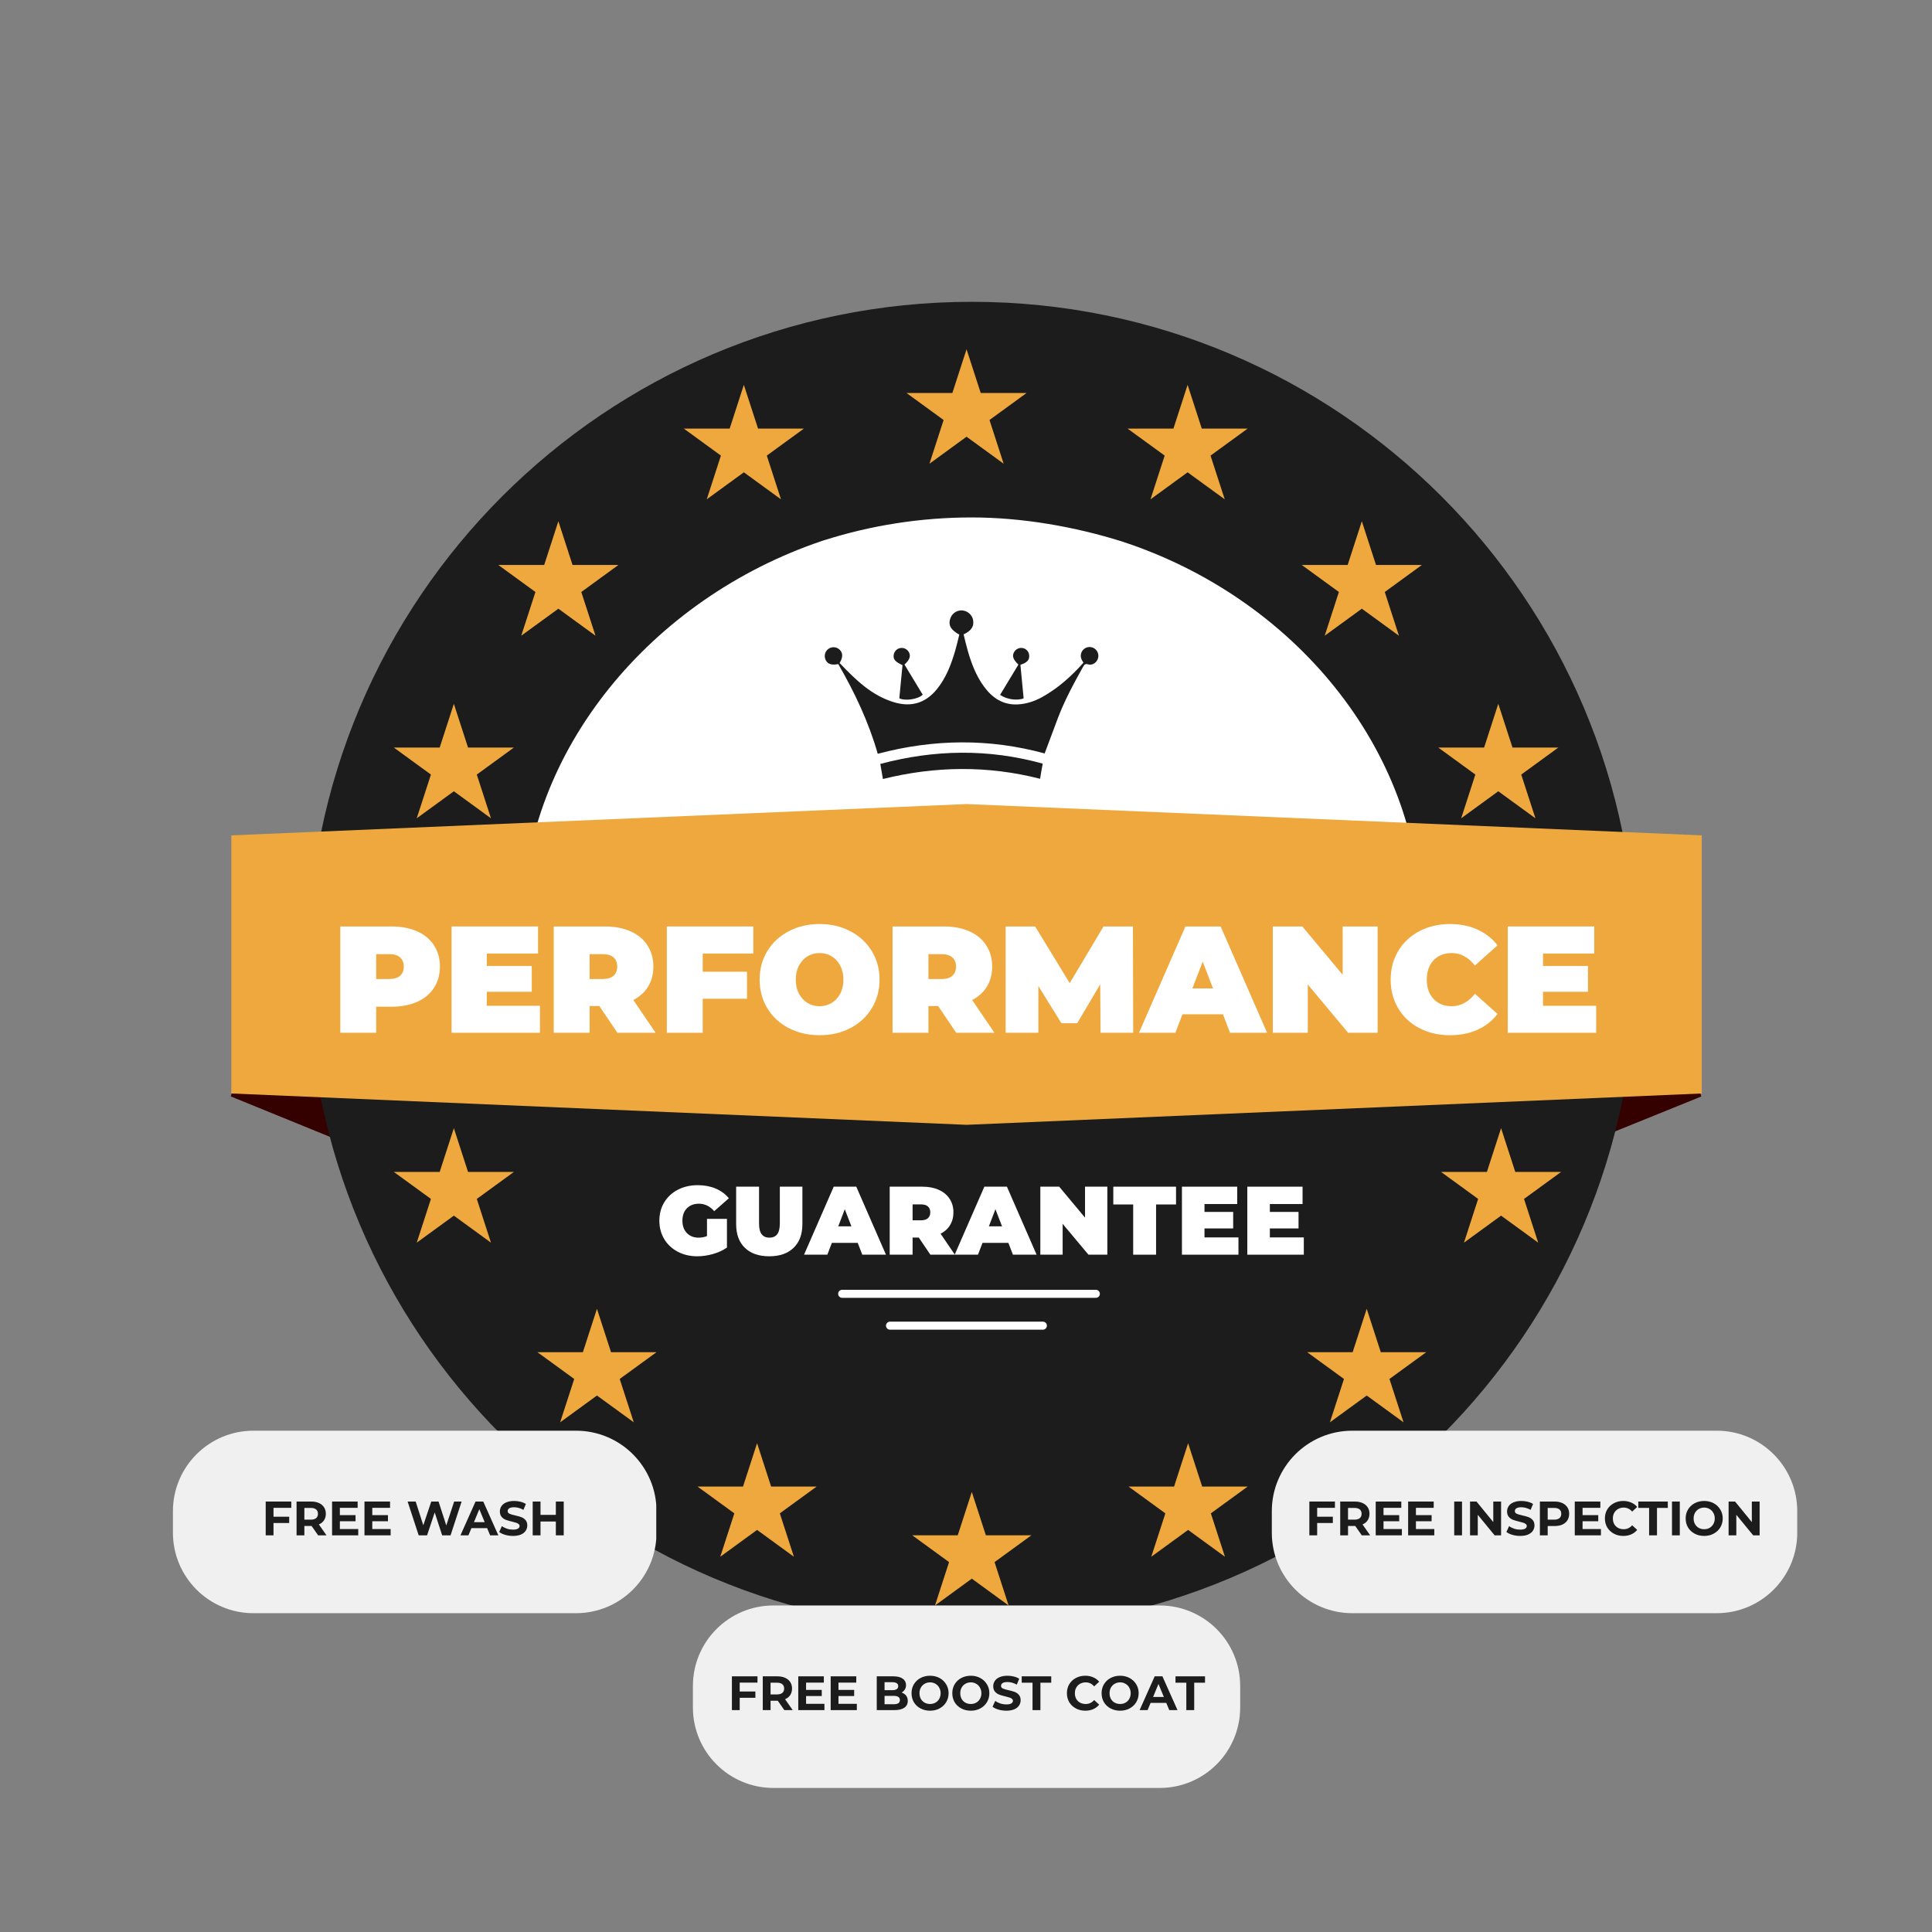 <svg xmlns="http://www.w3.org/2000/svg" xmlns:xlink="http://www.w3.org/1999/xlink" width="480" zoomAndPan="magnify" viewBox="0 0 360 360" height="480" preserveAspectRatio="xMidYMid meet" version="1.2"><rect x="0" y="0" width="360" height="360" fill="#808080" stroke="none"/><defs><clipPath id="a5624cbc7b"><path d="M 43 186 L 139 186 L 139 229 L 43 229 Z M 43 186 "/></clipPath><clipPath id="f71e81f723"><path d="M 49.344 180.781 L 139.555 205.051 L 131.711 234.211 L 41.496 209.941 Z M 49.344 180.781 "/></clipPath><clipPath id="38a21ebe35"><path d="M 47.824 186.418 L 94.438 192.914 L 138.02 210.684 L 133.207 228.57 L 86.594 222.074 L 43.016 204.305 Z M 47.824 186.418 "/></clipPath><clipPath id="6869d27bf4"><path d="M 221 186 L 317 186 L 317 229 L 221 229 Z M 221 186 "/></clipPath><clipPath id="48bf760cb3"><path d="M 220.48 204.801 L 310.758 180.777 L 318.523 209.957 L 228.246 233.984 Z M 220.48 204.801 "/></clipPath><clipPath id="d271357e08"><path d="M 221.98 210.441 L 265.609 192.793 L 312.238 186.422 L 317 204.32 L 273.375 221.973 L 226.742 228.34 Z M 221.98 210.441 "/></clipPath><clipPath id="31fd39fc18"><path d="M 57.32 56.238 L 304.844 56.238 L 304.844 303.762 L 57.32 303.762 Z M 57.32 56.238 "/></clipPath><clipPath id="1efcd792a0"><path d="M 181.082 56.238 C 112.73 56.238 57.32 111.648 57.32 180 C 57.32 248.352 112.73 303.762 181.082 303.762 C 249.434 303.762 304.844 248.352 304.844 180 C 304.844 111.648 249.434 56.238 181.082 56.238 Z M 181.082 56.238 "/></clipPath><clipPath id="a9349648bb"><path d="M 97.402 165.438 L 265 165.438 L 265 268.922 L 97.402 268.922 Z M 97.402 165.438 "/></clipPath><clipPath id="5f22ec4e58"><path d="M 153.219 264.477 C 161.801 267.16 171.555 268.922 181.125 268.922 C 190.699 268.922 199.914 267.41 208.402 264.727 C 208.582 264.645 208.766 264.645 208.945 264.559 C 240.824 253.828 264.309 225.484 264.762 194.273 L 264.762 165.438 L 97.402 165.438 L 97.402 194.25 C 97.855 225.652 120.977 253.996 153.219 264.477 Z M 153.219 264.477 "/></clipPath><clipPath id="64f01ff80d"><path d="M 97.105 96.418 L 264.758 96.418 L 264.758 195.766 L 97.105 195.766 Z M 97.105 96.418 "/></clipPath><clipPath id="961f1c431e"><path d="M 208.945 100.859 C 200.363 98.176 190.609 96.418 181.035 96.418 C 171.461 96.418 162.25 97.926 153.762 100.609 C 153.578 100.691 153.398 100.691 153.219 100.777 C 121.336 111.512 97.855 139.852 97.402 170.973 L 97.402 195.766 L 264.758 195.766 L 264.758 170.992 C 264.309 139.684 241.188 111.344 208.945 100.859 Z M 208.945 100.859 "/></clipPath><clipPath id="9237b71c8f"><path d="M 168.91 65.078 L 191.328 65.078 L 191.328 86.41 L 168.91 86.41 Z M 168.91 65.078 "/></clipPath><clipPath id="6ded9851f1"><path d="M 180.102 65.078 L 182.742 73.227 L 191.293 73.227 L 184.375 78.262 L 187.02 86.41 L 180.102 81.375 L 173.188 86.41 L 175.828 78.262 L 168.91 73.227 L 177.461 73.227 Z M 180.102 65.078 "/></clipPath><clipPath id="10a7808916"><path d="M 169.984 278.004 L 192.211 278.004 L 192.211 299.156 L 169.984 299.156 Z M 169.984 278.004 "/></clipPath><clipPath id="e1b082d2ce"><path d="M 181.082 278.004 L 183.703 286.082 L 192.18 286.082 L 185.32 291.074 L 187.941 299.156 L 181.082 294.16 L 174.223 299.156 L 176.844 291.074 L 169.984 286.082 L 178.461 286.082 Z M 181.082 278.004 "/></clipPath><clipPath id="119e23b872"><path d="M 210.289 268.922 L 232.52 268.922 L 232.52 290.074 L 210.289 290.074 Z M 210.289 268.922 "/></clipPath><clipPath id="f8dfd5d1c8"><path d="M 221.387 268.922 L 224.008 277 L 232.484 277 L 225.625 281.992 L 228.246 290.074 L 221.387 285.078 L 214.527 290.074 L 217.148 281.992 L 210.289 277 L 218.77 277 Z M 221.387 268.922 "/></clipPath><clipPath id="d5e6fceaca"><path d="M 210.102 71.711 L 232.52 71.711 L 232.52 93.043 L 210.102 93.043 Z M 210.102 71.711 "/></clipPath><clipPath id="c9723c070e"><path d="M 221.293 71.711 L 223.934 79.859 L 232.484 79.859 L 225.566 84.895 L 228.211 93.043 L 221.293 88.008 L 214.379 93.043 L 217.02 84.895 L 210.102 79.859 L 218.652 79.859 Z M 221.293 71.711 "/></clipPath><clipPath id="aef0578b25"><path d="M 243.57 243.875 L 265.797 243.875 L 265.797 265.027 L 243.57 265.027 Z M 243.57 243.875 "/></clipPath><clipPath id="d38ba02305"><path d="M 254.668 243.875 L 257.289 251.957 L 265.766 251.957 L 258.906 256.949 L 261.527 265.027 L 254.668 260.035 L 247.809 265.027 L 250.43 256.949 L 243.57 251.957 L 252.047 251.957 Z M 254.668 243.875 "/></clipPath><clipPath id="21085cc4b6"><path d="M 242.566 97.125 L 264.98 97.125 L 264.98 118.457 L 242.566 118.457 Z M 242.566 97.125 "/></clipPath><clipPath id="9480bb25e5"><path d="M 253.758 97.125 L 256.398 105.273 L 264.949 105.273 L 258.031 110.309 L 260.672 118.457 L 253.758 113.422 L 246.84 118.457 L 249.484 110.309 L 242.566 105.273 L 251.117 105.273 Z M 253.758 97.125 "/></clipPath><clipPath id="d3d2fccbc6"><path d="M 268.512 210.219 L 290.93 210.219 L 290.93 231.551 L 268.512 231.551 Z M 268.512 210.219 "/></clipPath><clipPath id="ca6ada8419"><path d="M 279.703 210.219 L 282.348 218.367 L 290.895 218.367 L 283.98 223.402 L 286.621 231.551 L 279.703 226.516 L 272.789 231.551 L 275.43 223.402 L 268.512 218.367 L 277.062 218.367 Z M 279.703 210.219 "/></clipPath><clipPath id="2929b881b4"><path d="M 267.996 131.145 L 290.41 131.145 L 290.41 152.477 L 267.996 152.477 Z M 267.996 131.145 "/></clipPath><clipPath id="06a2e9dcce"><path d="M 279.184 131.145 L 281.828 139.293 L 290.375 139.293 L 283.461 144.328 L 286.102 152.477 L 279.184 147.441 L 272.27 152.477 L 274.91 144.328 L 267.996 139.293 L 276.543 139.293 Z M 279.184 131.145 "/></clipPath><clipPath id="2bdf212bce"><path d="M 129.973 268.922 L 152.199 268.922 L 152.199 290.074 L 129.973 290.074 Z M 129.973 268.922 "/></clipPath><clipPath id="dd368becbd"><path d="M 141.07 268.922 L 143.688 277 L 152.168 277 L 145.309 281.992 L 147.93 290.074 L 141.07 285.078 L 134.211 290.074 L 136.832 281.992 L 129.973 277 L 138.449 277 Z M 141.07 268.922 "/></clipPath><clipPath id="595bd8d70c"><path d="M 127.414 71.711 L 149.832 71.711 L 149.832 93.043 L 127.414 93.043 Z M 127.414 71.711 "/></clipPath><clipPath id="9660517d24"><path d="M 138.605 71.711 L 141.25 79.859 L 149.797 79.859 L 142.883 84.895 L 145.523 93.043 L 138.605 88.008 L 131.691 93.043 L 134.332 84.895 L 127.414 79.859 L 135.965 79.859 Z M 138.605 71.711 "/></clipPath><clipPath id="e9d4b18cb7"><path d="M 100.137 243.875 L 122.363 243.875 L 122.363 265.027 L 100.137 265.027 Z M 100.137 243.875 "/></clipPath><clipPath id="69a281dd88"><path d="M 111.234 243.875 L 113.855 251.957 L 122.332 251.957 L 115.473 256.949 L 118.094 265.027 L 111.234 260.035 L 104.375 265.027 L 106.996 256.949 L 100.137 251.957 L 108.613 251.957 Z M 111.234 243.875 "/></clipPath><clipPath id="515ec5f9f3"><path d="M 92.852 97.125 L 115.27 97.125 L 115.27 118.457 L 92.852 118.457 Z M 92.852 97.125 "/></clipPath><clipPath id="3572cf1078"><path d="M 104.043 97.125 L 106.684 105.273 L 115.234 105.273 L 108.316 110.309 L 110.961 118.457 L 104.043 113.422 L 97.125 118.457 L 99.77 110.309 L 92.852 105.273 L 101.402 105.273 Z M 104.043 97.125 "/></clipPath><clipPath id="4c5a8178d3"><path d="M 73.379 210.219 L 95.793 210.219 L 95.793 231.551 L 73.379 231.551 Z M 73.379 210.219 "/></clipPath><clipPath id="a52b60f4c3"><path d="M 84.57 210.219 L 87.211 218.367 L 95.762 218.367 L 88.844 223.402 L 91.484 231.551 L 84.57 226.516 L 77.652 231.551 L 80.297 223.402 L 73.379 218.367 L 81.93 218.367 Z M 84.57 210.219 "/></clipPath><clipPath id="d1dfa19efa"><path d="M 73.379 131.145 L 95.793 131.145 L 95.793 152.477 L 73.379 152.477 Z M 73.379 131.145 "/></clipPath><clipPath id="f33bafb957"><path d="M 84.57 131.145 L 87.211 139.293 L 95.762 139.293 L 88.844 144.328 L 91.484 152.477 L 84.57 147.441 L 77.652 152.477 L 80.297 144.328 L 73.379 139.293 L 81.93 139.293 Z M 84.57 131.145 "/></clipPath><clipPath id="4b806a5af2"><path d="M 63.984 170.684 L 86.398 170.684 L 86.398 192.016 L 63.984 192.016 Z M 63.984 170.684 "/></clipPath><clipPath id="63f7f185b0"><path d="M 75.176 170.684 L 77.816 178.832 L 86.367 178.832 L 79.449 183.867 L 82.09 192.016 L 75.176 186.98 L 68.258 192.016 L 70.902 183.867 L 63.984 178.832 L 72.535 178.832 Z M 75.176 170.684 "/></clipPath><clipPath id="dd440a7e5d"><path d="M 274.309 170.684 L 296.723 170.684 L 296.723 192.016 L 274.309 192.016 Z M 274.309 170.684 "/></clipPath><clipPath id="311e22d1f6"><path d="M 285.496 170.684 L 288.141 178.832 L 296.688 178.832 L 289.773 183.867 L 292.414 192.016 L 285.496 186.98 L 278.582 192.016 L 281.223 183.867 L 274.309 178.832 L 282.855 178.832 Z M 285.496 170.684 "/></clipPath><clipPath id="e9bea4b21b"><path d="M 43.105 149.824 L 317.203 149.824 L 317.203 209.594 L 43.105 209.594 Z M 43.105 149.824 "/></clipPath><clipPath id="fcee505c00"><path d="M 43.105 155.66 L 180.102 149.824 L 317.098 155.66 L 317.098 203.754 L 180.102 209.594 L 43.105 203.754 Z M 43.105 155.66 "/></clipPath><clipPath id="e56e229abf"><path d="M 153.5 113.668 L 205 113.668 L 205 141 L 153.5 141 Z M 153.5 113.668 "/></clipPath><clipPath id="74f372b2e7"><path d="M 164 140 L 195 140 L 195 145.168 L 164 145.168 Z M 164 140 "/></clipPath><clipPath id="7b378c7d83"><path d="M 32.223 266.59 L 122.418 266.59 L 122.418 300.594 L 32.223 300.594 Z M 32.223 266.59 "/></clipPath><clipPath id="0b165632d2"><path d="M 47.223 266.59 L 107.332 266.59 C 115.613 266.59 122.332 273.305 122.332 281.59 L 122.332 285.594 C 122.332 293.879 115.613 300.594 107.332 300.594 L 47.223 300.594 C 38.941 300.594 32.223 293.879 32.223 285.594 L 32.223 281.59 C 32.223 273.305 38.941 266.59 47.223 266.59 Z M 47.223 266.59 "/></clipPath><clipPath id="cea86d9c46"><path d="M 129.113 299.156 L 231.129 299.156 L 231.129 333.16 L 129.113 333.16 Z M 129.113 299.156 "/></clipPath><clipPath id="879ff53f48"><path d="M 144.113 299.156 L 216.09 299.156 C 224.375 299.156 231.09 305.871 231.09 314.156 L 231.09 318.16 C 231.09 326.445 224.375 333.16 216.09 333.16 L 144.113 333.16 C 135.828 333.16 129.113 326.445 129.113 318.16 L 129.113 314.156 C 129.113 305.871 135.828 299.156 144.113 299.156 Z M 144.113 299.156 "/></clipPath><clipPath id="e80daf2062"><path d="M 236.984 266.59 L 335 266.59 L 335 300.594 L 236.984 300.594 Z M 236.984 266.59 "/></clipPath><clipPath id="d64be58ce4"><path d="M 251.984 266.59 L 319.891 266.59 C 328.176 266.59 334.891 273.305 334.891 281.59 L 334.891 285.594 C 334.891 293.879 328.176 300.594 319.891 300.594 L 251.984 300.594 C 243.699 300.594 236.984 293.879 236.984 285.594 L 236.984 281.59 C 236.984 273.305 243.699 266.59 251.984 266.59 Z M 251.984 266.59 "/></clipPath></defs><g id="57295bab63"><g clip-rule="nonzero" clip-path="url(#a5624cbc7b)"><g clip-rule="nonzero" clip-path="url(#f71e81f723)"><g clip-rule="nonzero" clip-path="url(#38a21ebe35)"><path style=" stroke:none;fill-rule:nonzero;fill:#340000;fill-opacity:1;" d="M 49.344 180.781 L 139.555 205.051 L 131.711 234.211 L 41.496 209.941 Z M 49.344 180.781 "/></g></g></g><g clip-rule="nonzero" clip-path="url(#6869d27bf4)"><g clip-rule="nonzero" clip-path="url(#48bf760cb3)"><g clip-rule="nonzero" clip-path="url(#d271357e08)"><path style=" stroke:none;fill-rule:nonzero;fill:#340000;fill-opacity:1;" d="M 220.48 204.801 L 310.758 180.777 L 318.523 209.957 L 228.246 233.984 Z M 220.48 204.801 "/></g></g></g><g clip-rule="nonzero" clip-path="url(#31fd39fc18)"><g clip-rule="nonzero" clip-path="url(#1efcd792a0)"><path style=" stroke:none;fill-rule:nonzero;fill:#1c1c1c;fill-opacity:1;" d="M 57.32 56.238 L 304.844 56.238 L 304.844 303.762 L 57.32 303.762 Z M 57.32 56.238 "/></g></g><g clip-rule="nonzero" clip-path="url(#a9349648bb)"><g clip-rule="nonzero" clip-path="url(#5f22ec4e58)"><path style=" stroke:none;fill-rule:nonzero;fill:#1c1c1c;fill-opacity:1;" d="M 97.402 165.438 L 264.75 165.438 L 264.75 268.922 L 97.402 268.922 Z M 97.402 165.438 "/></g></g><g clip-rule="nonzero" clip-path="url(#64f01ff80d)"><g clip-rule="nonzero" clip-path="url(#961f1c431e)"><path style=" stroke:none;fill-rule:nonzero;fill:#ffffff;fill-opacity:1;" d="M 264.758 195.766 L 97.496 195.766 L 97.496 96.418 L 264.758 96.418 Z M 264.758 195.766 "/></g></g><g clip-rule="nonzero" clip-path="url(#9237b71c8f)"><g clip-rule="nonzero" clip-path="url(#6ded9851f1)"><path style=" stroke:none;fill-rule:nonzero;fill:#efa83d;fill-opacity:1;" d="M 168.91 65.078 L 191.328 65.078 L 191.328 86.41 L 168.91 86.41 Z M 168.91 65.078 "/></g></g><g clip-rule="nonzero" clip-path="url(#10a7808916)"><g clip-rule="nonzero" clip-path="url(#e1b082d2ce)"><path style=" stroke:none;fill-rule:nonzero;fill:#efa83d;fill-opacity:1;" d="M 169.984 278.004 L 192.211 278.004 L 192.211 299.156 L 169.984 299.156 Z M 169.984 278.004 "/></g></g><g clip-rule="nonzero" clip-path="url(#119e23b872)"><g clip-rule="nonzero" clip-path="url(#f8dfd5d1c8)"><path style=" stroke:none;fill-rule:nonzero;fill:#efa83d;fill-opacity:1;" d="M 210.289 268.922 L 232.52 268.922 L 232.52 290.074 L 210.289 290.074 Z M 210.289 268.922 "/></g></g><g clip-rule="nonzero" clip-path="url(#d5e6fceaca)"><g clip-rule="nonzero" clip-path="url(#c9723c070e)"><path style=" stroke:none;fill-rule:nonzero;fill:#efa83d;fill-opacity:1;" d="M 210.102 71.711 L 232.52 71.711 L 232.52 93.043 L 210.102 93.043 Z M 210.102 71.711 "/></g></g><g clip-rule="nonzero" clip-path="url(#aef0578b25)"><g clip-rule="nonzero" clip-path="url(#d38ba02305)"><path style=" stroke:none;fill-rule:nonzero;fill:#efa83d;fill-opacity:1;" d="M 243.57 243.875 L 265.797 243.875 L 265.797 265.027 L 243.57 265.027 Z M 243.57 243.875 "/></g></g><g clip-rule="nonzero" clip-path="url(#21085cc4b6)"><g clip-rule="nonzero" clip-path="url(#9480bb25e5)"><path style=" stroke:none;fill-rule:nonzero;fill:#efa83d;fill-opacity:1;" d="M 242.566 97.125 L 264.98 97.125 L 264.98 118.457 L 242.566 118.457 Z M 242.566 97.125 "/></g></g><g clip-rule="nonzero" clip-path="url(#d3d2fccbc6)"><g clip-rule="nonzero" clip-path="url(#ca6ada8419)"><path style=" stroke:none;fill-rule:nonzero;fill:#efa83d;fill-opacity:1;" d="M 268.512 210.219 L 290.93 210.219 L 290.93 231.551 L 268.512 231.551 Z M 268.512 210.219 "/></g></g><g clip-rule="nonzero" clip-path="url(#2929b881b4)"><g clip-rule="nonzero" clip-path="url(#06a2e9dcce)"><path style=" stroke:none;fill-rule:nonzero;fill:#efa83d;fill-opacity:1;" d="M 267.996 131.145 L 290.41 131.145 L 290.41 152.477 L 267.996 152.477 Z M 267.996 131.145 "/></g></g><g clip-rule="nonzero" clip-path="url(#2bdf212bce)"><g clip-rule="nonzero" clip-path="url(#dd368becbd)"><path style=" stroke:none;fill-rule:nonzero;fill:#efa83d;fill-opacity:1;" d="M 129.973 268.922 L 152.199 268.922 L 152.199 290.074 L 129.973 290.074 Z M 129.973 268.922 "/></g></g><g clip-rule="nonzero" clip-path="url(#595bd8d70c)"><g clip-rule="nonzero" clip-path="url(#9660517d24)"><path style=" stroke:none;fill-rule:nonzero;fill:#efa83d;fill-opacity:1;" d="M 127.414 71.711 L 149.832 71.711 L 149.832 93.043 L 127.414 93.043 Z M 127.414 71.711 "/></g></g><g clip-rule="nonzero" clip-path="url(#e9d4b18cb7)"><g clip-rule="nonzero" clip-path="url(#69a281dd88)"><path style=" stroke:none;fill-rule:nonzero;fill:#efa83d;fill-opacity:1;" d="M 100.137 243.875 L 122.363 243.875 L 122.363 265.027 L 100.137 265.027 Z M 100.137 243.875 "/></g></g><g clip-rule="nonzero" clip-path="url(#515ec5f9f3)"><g clip-rule="nonzero" clip-path="url(#3572cf1078)"><path style=" stroke:none;fill-rule:nonzero;fill:#efa83d;fill-opacity:1;" d="M 92.852 97.125 L 115.27 97.125 L 115.27 118.457 L 92.852 118.457 Z M 92.852 97.125 "/></g></g><g clip-rule="nonzero" clip-path="url(#4c5a8178d3)"><g clip-rule="nonzero" clip-path="url(#a52b60f4c3)"><path style=" stroke:none;fill-rule:nonzero;fill:#efa83d;fill-opacity:1;" d="M 73.379 210.219 L 95.793 210.219 L 95.793 231.551 L 73.379 231.551 Z M 73.379 210.219 "/></g></g><g clip-rule="nonzero" clip-path="url(#d1dfa19efa)"><g clip-rule="nonzero" clip-path="url(#f33bafb957)"><path style=" stroke:none;fill-rule:nonzero;fill:#efa83d;fill-opacity:1;" d="M 73.379 131.145 L 95.793 131.145 L 95.793 152.477 L 73.379 152.477 Z M 73.379 131.145 "/></g></g><g clip-rule="nonzero" clip-path="url(#4b806a5af2)"><g clip-rule="nonzero" clip-path="url(#63f7f185b0)"><path style=" stroke:none;fill-rule:nonzero;fill:#efa83d;fill-opacity:1;" d="M 63.984 170.684 L 86.398 170.684 L 86.398 192.016 L 63.984 192.016 Z M 63.984 170.684 "/></g></g><g clip-rule="nonzero" clip-path="url(#dd440a7e5d)"><g clip-rule="nonzero" clip-path="url(#311e22d1f6)"><path style=" stroke:none;fill-rule:nonzero;fill:#efa83d;fill-opacity:1;" d="M 274.309 170.684 L 296.723 170.684 L 296.723 192.016 L 274.309 192.016 Z M 274.309 170.684 "/></g></g><g clip-rule="nonzero" clip-path="url(#e9bea4b21b)"><g clip-rule="nonzero" clip-path="url(#fcee505c00)"><path style=" stroke:none;fill-rule:nonzero;fill:#efa83d;fill-opacity:1;" d="M 43.105 149.824 L 317.203 149.824 L 317.203 209.594 L 43.105 209.594 Z M 43.105 149.824 "/></g></g><path style="fill:none;stroke-width:2;stroke-linecap:round;stroke-linejoin:miter;stroke:#ffffff;stroke-opacity:1;stroke-miterlimit:4;" d="M 1.001 0.999 L 64.112 0.999 " transform="matrix(0.749,0,0,0.749,156.176,240.334)"/><path style="fill:none;stroke-width:2;stroke-linecap:round;stroke-linejoin:miter;stroke:#ffffff;stroke-opacity:1;stroke-miterlimit:4;" d="M 1 1 L 39.03 1 " transform="matrix(0.749,0,0,0.749,165.09,246.27)"/><g clip-rule="nonzero" clip-path="url(#e56e229abf)"><path style=" stroke:none;fill-rule:nonzero;fill:#1c1c1c;fill-opacity:1;" d="M 194.656 140.395 C 184.336 137.574 173.98 137.691 163.555 140.457 C 161.871 134.559 159.266 129.039 156.199 123.742 C 154.922 123.996 154.191 123.734 153.828 122.93 C 153.5 122.207 153.734 121.344 154.379 120.898 C 155.016 120.457 155.855 120.512 156.422 121.031 C 157.082 121.637 157.105 122.445 156.449 123.547 C 159.414 126.637 162.438 129.664 166.746 130.898 C 169.891 131.801 172.512 130.953 174.574 128.422 C 176.324 126.273 177.266 123.734 178.023 121.117 C 178.301 120.164 178.516 119.191 178.75 118.25 C 177.18 117.375 176.699 116.555 177.027 115.379 C 177.309 114.363 178.234 113.691 179.262 113.742 C 180.266 113.797 181.145 114.555 181.32 115.52 C 181.535 116.691 181 117.543 179.551 118.207 C 179.793 119.168 180.02 120.156 180.293 121.129 C 180.977 123.543 181.852 125.875 183.348 127.926 C 184.895 130.047 186.902 131.387 189.613 131.258 C 191.238 131.184 192.789 130.668 194.219 129.871 C 197.16 128.234 199.625 126.016 201.883 123.488 C 201.781 123.309 201.668 123.137 201.574 122.953 C 201.223 122.258 201.387 121.441 201.973 120.945 C 202.531 120.473 203.359 120.434 203.961 120.855 C 204.59 121.297 204.832 122.102 204.547 122.82 C 204.27 123.52 203.5 124.016 202.766 123.797 C 202.184 123.621 202.016 123.887 201.793 124.285 C 200.031 127.441 198.312 130.617 197.043 134.012 C 196.25 136.121 195.465 138.234 194.656 140.395 Z M 194.656 140.395 "/></g><g clip-rule="nonzero" clip-path="url(#74f372b2e7)"><path style=" stroke:none;fill-rule:nonzero;fill:#1c1c1c;fill-opacity:1;" d="M 164.516 145.156 C 164.355 144.219 164.207 143.359 164.035 142.348 C 174.117 139.66 184.156 139.488 194.293 142.289 C 194.191 142.844 194.109 143.301 194.027 143.762 C 193.953 144.203 193.879 144.645 193.805 145.113 C 184.035 142.625 174.301 142.734 164.516 145.156 Z M 164.516 145.156 "/></g><path style=" stroke:none;fill-rule:nonzero;fill:#1c1c1c;fill-opacity:1;" d="M 168.535 123.828 C 169.668 125.699 170.793 127.562 171.934 129.449 C 171.109 130.273 168.723 130.668 167.574 130.121 C 167.773 128.031 167.973 125.965 168.168 123.945 C 166.789 123.309 166.414 122.848 166.527 122.039 C 166.617 121.383 167.129 120.855 167.781 120.75 C 168.43 120.641 169.082 120.977 169.379 121.566 C 169.73 122.273 169.52 122.93 168.535 123.828 Z M 168.535 123.828 "/><path style=" stroke:none;fill-rule:nonzero;fill:#1c1c1c;fill-opacity:1;" d="M 189.766 123.836 C 188.75 122.863 188.562 122.242 188.953 121.52 C 189.266 120.941 189.945 120.625 190.586 120.758 C 191.258 120.895 191.75 121.477 191.777 122.172 C 191.809 122.996 191.395 123.465 190.141 123.875 C 190.336 125.926 190.539 128.012 190.738 130.125 C 189.512 130.613 187.539 130.32 186.355 129.477 C 187.504 127.582 188.648 125.688 189.766 123.836 Z M 189.766 123.836 "/><g clip-rule="nonzero" clip-path="url(#7b378c7d83)"><g clip-rule="nonzero" clip-path="url(#0b165632d2)"><path style=" stroke:none;fill-rule:nonzero;fill:#f0f0f0;fill-opacity:1;" d="M 32.223 266.59 L 122.285 266.59 L 122.285 300.594 L 32.223 300.594 Z M 32.223 266.59 "/></g></g><g style="fill:#1c1c1c;fill-opacity:1;"><g transform="translate(48.76, 286.088)"><path style="stroke:none" d="M 2.203 -5.125 L 2.203 -3.469 L 5.125 -3.469 L 5.125 -2.297 L 2.203 -2.297 L 2.203 0 L 0.75 0 L 0.75 -6.297 L 5.516 -6.297 L 5.516 -5.125 Z M 2.203 -5.125 "/></g></g><g style="fill:#1c1c1c;fill-opacity:1;"><g transform="translate(54.511, 286.088)"><path style="stroke:none" d="M 4.766 0 L 3.547 -1.75 L 2.203 -1.75 L 2.203 0 L 0.75 0 L 0.75 -6.297 L 3.469 -6.297 C 4.031 -6.297 4.516 -6.203 4.922 -6.016 C 5.336 -5.828 5.656 -5.562 5.875 -5.219 C 6.094 -4.883 6.203 -4.484 6.203 -4.016 C 6.203 -3.547 6.086 -3.141 5.859 -2.797 C 5.641 -2.461 5.32 -2.207 4.906 -2.031 L 6.328 0 Z M 4.734 -4.016 C 4.734 -4.367 4.617 -4.641 4.391 -4.828 C 4.16 -5.016 3.828 -5.109 3.391 -5.109 L 2.203 -5.109 L 2.203 -2.922 L 3.391 -2.922 C 3.828 -2.922 4.16 -3.016 4.391 -3.203 C 4.617 -3.391 4.734 -3.66 4.734 -4.016 Z M 4.734 -4.016 "/></g></g><g style="fill:#1c1c1c;fill-opacity:1;"><g transform="translate(61.126, 286.088)"><path style="stroke:none" d="M 5.625 -1.172 L 5.625 0 L 0.75 0 L 0.75 -6.297 L 5.516 -6.297 L 5.516 -5.125 L 2.203 -5.125 L 2.203 -3.766 L 5.125 -3.766 L 5.125 -2.625 L 2.203 -2.625 L 2.203 -1.172 Z M 5.625 -1.172 "/></g></g><g style="fill:#1c1c1c;fill-opacity:1;"><g transform="translate(67.165, 286.088)"><path style="stroke:none" d="M 5.625 -1.172 L 5.625 0 L 0.75 0 L 0.75 -6.297 L 5.516 -6.297 L 5.516 -5.125 L 2.203 -5.125 L 2.203 -3.766 L 5.125 -3.766 L 5.125 -2.625 L 2.203 -2.625 L 2.203 -1.172 Z M 5.625 -1.172 "/></g></g><g style="fill:#1c1c1c;fill-opacity:1;"><g transform="translate(73.204, 286.088)"><path style="stroke:none" d=""/></g></g><g style="fill:#1c1c1c;fill-opacity:1;"><g transform="translate(75.751, 286.088)"><path style="stroke:none" d="M 10.266 -6.297 L 8.203 0 L 6.641 0 L 5.25 -4.266 L 3.828 0 L 2.266 0 L 0.203 -6.297 L 1.703 -6.297 L 3.125 -1.875 L 4.609 -6.297 L 5.969 -6.297 L 7.406 -1.844 L 8.875 -6.297 Z M 10.266 -6.297 "/></g></g><g style="fill:#1c1c1c;fill-opacity:1;"><g transform="translate(85.876, 286.088)"><path style="stroke:none" d="M 4.891 -1.344 L 1.969 -1.344 L 1.406 0 L -0.078 0 L 2.734 -6.297 L 4.172 -6.297 L 6.984 0 L 5.453 0 Z M 4.438 -2.453 L 3.438 -4.875 L 2.438 -2.453 Z M 4.438 -2.453 "/></g></g><g style="fill:#1c1c1c;fill-opacity:1;"><g transform="translate(92.77, 286.088)"><path style="stroke:none" d="M 2.812 0.109 C 2.312 0.109 1.828 0.039 1.359 -0.094 C 0.898 -0.227 0.531 -0.406 0.25 -0.625 L 0.75 -1.719 C 1.02 -1.52 1.336 -1.359 1.703 -1.234 C 2.078 -1.117 2.453 -1.062 2.828 -1.062 C 3.242 -1.062 3.551 -1.125 3.75 -1.25 C 3.945 -1.375 4.047 -1.535 4.047 -1.734 C 4.047 -1.891 3.984 -2.016 3.859 -2.109 C 3.742 -2.211 3.594 -2.289 3.406 -2.344 C 3.227 -2.406 2.984 -2.473 2.672 -2.547 C 2.191 -2.66 1.797 -2.773 1.484 -2.891 C 1.18 -3.004 0.922 -3.188 0.703 -3.438 C 0.484 -3.688 0.375 -4.023 0.375 -4.453 C 0.375 -4.816 0.473 -5.145 0.672 -5.438 C 0.867 -5.738 1.164 -5.973 1.562 -6.141 C 1.969 -6.316 2.457 -6.406 3.031 -6.406 C 3.438 -6.406 3.828 -6.359 4.203 -6.266 C 4.586 -6.172 4.926 -6.031 5.219 -5.844 L 4.766 -4.75 C 4.18 -5.07 3.602 -5.234 3.031 -5.234 C 2.613 -5.234 2.305 -5.164 2.109 -5.031 C 1.922 -4.906 1.828 -4.734 1.828 -4.516 C 1.828 -4.297 1.938 -4.133 2.156 -4.031 C 2.383 -3.926 2.727 -3.82 3.188 -3.719 C 3.676 -3.613 4.07 -3.504 4.375 -3.391 C 4.676 -3.273 4.938 -3.094 5.156 -2.844 C 5.375 -2.594 5.484 -2.258 5.484 -1.844 C 5.484 -1.488 5.383 -1.16 5.188 -0.859 C 4.988 -0.555 4.688 -0.316 4.281 -0.141 C 3.883 0.023 3.395 0.109 2.812 0.109 Z M 2.812 0.109 "/></g></g><g style="fill:#1c1c1c;fill-opacity:1;"><g transform="translate(98.512, 286.088)"><path style="stroke:none" d="M 6.531 -6.297 L 6.531 0 L 5.062 0 L 5.062 -2.578 L 2.203 -2.578 L 2.203 0 L 0.75 0 L 0.75 -6.297 L 2.203 -6.297 L 2.203 -3.812 L 5.062 -3.812 L 5.062 -6.297 Z M 6.531 -6.297 "/></g></g><g clip-rule="nonzero" clip-path="url(#cea86d9c46)"><g clip-rule="nonzero" clip-path="url(#879ff53f48)"><path style=" stroke:none;fill-rule:nonzero;fill:#f0f0f0;fill-opacity:1;" d="M 129.113 299.156 L 231.129 299.156 L 231.129 333.16 L 129.113 333.16 Z M 129.113 299.156 "/></g></g><g style="fill:#1c1c1c;fill-opacity:1;"><g transform="translate(135.63, 318.655)"><path style="stroke:none" d="M 2.203 -5.125 L 2.203 -3.469 L 5.125 -3.469 L 5.125 -2.297 L 2.203 -2.297 L 2.203 0 L 0.75 0 L 0.75 -6.297 L 5.516 -6.297 L 5.516 -5.125 Z M 2.203 -5.125 "/></g></g><g style="fill:#1c1c1c;fill-opacity:1;"><g transform="translate(141.381, 318.655)"><path style="stroke:none" d="M 4.766 0 L 3.547 -1.75 L 2.203 -1.75 L 2.203 0 L 0.75 0 L 0.75 -6.297 L 3.469 -6.297 C 4.031 -6.297 4.516 -6.203 4.922 -6.016 C 5.336 -5.828 5.656 -5.562 5.875 -5.219 C 6.094 -4.883 6.203 -4.484 6.203 -4.016 C 6.203 -3.547 6.086 -3.141 5.859 -2.797 C 5.641 -2.461 5.32 -2.207 4.906 -2.031 L 6.328 0 Z M 4.734 -4.016 C 4.734 -4.367 4.617 -4.641 4.391 -4.828 C 4.16 -5.016 3.828 -5.109 3.391 -5.109 L 2.203 -5.109 L 2.203 -2.922 L 3.391 -2.922 C 3.828 -2.922 4.16 -3.016 4.391 -3.203 C 4.617 -3.391 4.734 -3.66 4.734 -4.016 Z M 4.734 -4.016 "/></g></g><g style="fill:#1c1c1c;fill-opacity:1;"><g transform="translate(147.996, 318.655)"><path style="stroke:none" d="M 5.625 -1.172 L 5.625 0 L 0.75 0 L 0.75 -6.297 L 5.516 -6.297 L 5.516 -5.125 L 2.203 -5.125 L 2.203 -3.766 L 5.125 -3.766 L 5.125 -2.625 L 2.203 -2.625 L 2.203 -1.172 Z M 5.625 -1.172 "/></g></g><g style="fill:#1c1c1c;fill-opacity:1;"><g transform="translate(154.035, 318.655)"><path style="stroke:none" d="M 5.625 -1.172 L 5.625 0 L 0.75 0 L 0.75 -6.297 L 5.516 -6.297 L 5.516 -5.125 L 2.203 -5.125 L 2.203 -3.766 L 5.125 -3.766 L 5.125 -2.625 L 2.203 -2.625 L 2.203 -1.172 Z M 5.625 -1.172 "/></g></g><g style="fill:#1c1c1c;fill-opacity:1;"><g transform="translate(160.074, 318.655)"><path style="stroke:none" d=""/></g></g><g style="fill:#1c1c1c;fill-opacity:1;"><g transform="translate(162.621, 318.655)"><path style="stroke:none" d="M 5.375 -3.281 C 5.727 -3.164 6.008 -2.973 6.219 -2.703 C 6.426 -2.43 6.531 -2.102 6.531 -1.719 C 6.531 -1.164 6.312 -0.738 5.875 -0.438 C 5.445 -0.145 4.82 0 4 0 L 0.75 0 L 0.75 -6.297 L 3.828 -6.297 C 4.598 -6.297 5.188 -6.148 5.594 -5.859 C 6 -5.566 6.203 -5.164 6.203 -4.656 C 6.203 -4.352 6.129 -4.082 5.984 -3.844 C 5.836 -3.602 5.633 -3.414 5.375 -3.281 Z M 2.203 -5.203 L 2.203 -3.719 L 3.641 -3.719 C 4.004 -3.719 4.281 -3.781 4.469 -3.906 C 4.656 -4.031 4.75 -4.219 4.75 -4.469 C 4.75 -4.707 4.656 -4.891 4.469 -5.016 C 4.281 -5.141 4.004 -5.203 3.641 -5.203 Z M 3.891 -1.094 C 4.273 -1.094 4.566 -1.156 4.766 -1.281 C 4.961 -1.406 5.062 -1.602 5.062 -1.875 C 5.062 -2.395 4.672 -2.656 3.891 -2.656 L 2.203 -2.656 L 2.203 -1.094 Z M 3.891 -1.094 "/></g></g><g style="fill:#1c1c1c;fill-opacity:1;"><g transform="translate(169.506, 318.655)"><path style="stroke:none" d="M 3.797 0.109 C 3.141 0.109 2.547 -0.031 2.016 -0.312 C 1.492 -0.594 1.082 -0.977 0.781 -1.469 C 0.488 -1.969 0.344 -2.531 0.344 -3.156 C 0.344 -3.77 0.488 -4.32 0.781 -4.812 C 1.082 -5.312 1.492 -5.703 2.016 -5.984 C 2.547 -6.266 3.141 -6.406 3.797 -6.406 C 4.453 -6.406 5.039 -6.266 5.562 -5.984 C 6.082 -5.703 6.492 -5.312 6.797 -4.812 C 7.098 -4.32 7.25 -3.77 7.25 -3.156 C 7.25 -2.531 7.098 -1.969 6.797 -1.469 C 6.492 -0.977 6.082 -0.594 5.562 -0.312 C 5.039 -0.031 4.453 0.109 3.797 0.109 Z M 3.797 -1.141 C 4.172 -1.141 4.504 -1.223 4.797 -1.391 C 5.098 -1.555 5.332 -1.789 5.5 -2.094 C 5.676 -2.406 5.766 -2.758 5.766 -3.156 C 5.766 -3.539 5.676 -3.883 5.5 -4.188 C 5.332 -4.5 5.098 -4.738 4.797 -4.906 C 4.504 -5.082 4.172 -5.172 3.797 -5.172 C 3.422 -5.172 3.082 -5.082 2.781 -4.906 C 2.488 -4.738 2.254 -4.5 2.078 -4.188 C 1.91 -3.883 1.828 -3.539 1.828 -3.156 C 1.828 -2.758 1.91 -2.406 2.078 -2.094 C 2.254 -1.789 2.488 -1.555 2.781 -1.391 C 3.082 -1.223 3.422 -1.141 3.797 -1.141 Z M 3.797 -1.141 "/></g></g><g style="fill:#1c1c1c;fill-opacity:1;"><g transform="translate(177.102, 318.655)"><path style="stroke:none" d="M 3.797 0.109 C 3.141 0.109 2.547 -0.031 2.016 -0.312 C 1.492 -0.594 1.082 -0.977 0.781 -1.469 C 0.488 -1.969 0.344 -2.531 0.344 -3.156 C 0.344 -3.77 0.488 -4.32 0.781 -4.812 C 1.082 -5.312 1.492 -5.703 2.016 -5.984 C 2.547 -6.266 3.141 -6.406 3.797 -6.406 C 4.453 -6.406 5.039 -6.266 5.562 -5.984 C 6.082 -5.703 6.492 -5.312 6.797 -4.812 C 7.098 -4.32 7.25 -3.77 7.25 -3.156 C 7.25 -2.531 7.098 -1.969 6.797 -1.469 C 6.492 -0.977 6.082 -0.594 5.562 -0.312 C 5.039 -0.031 4.453 0.109 3.797 0.109 Z M 3.797 -1.141 C 4.172 -1.141 4.504 -1.223 4.797 -1.391 C 5.098 -1.555 5.332 -1.789 5.5 -2.094 C 5.676 -2.406 5.766 -2.758 5.766 -3.156 C 5.766 -3.539 5.676 -3.883 5.5 -4.188 C 5.332 -4.5 5.098 -4.738 4.797 -4.906 C 4.504 -5.082 4.172 -5.172 3.797 -5.172 C 3.422 -5.172 3.082 -5.082 2.781 -4.906 C 2.488 -4.738 2.254 -4.5 2.078 -4.188 C 1.91 -3.883 1.828 -3.539 1.828 -3.156 C 1.828 -2.758 1.91 -2.406 2.078 -2.094 C 2.254 -1.789 2.488 -1.555 2.781 -1.391 C 3.082 -1.223 3.422 -1.141 3.797 -1.141 Z M 3.797 -1.141 "/></g></g><g style="fill:#1c1c1c;fill-opacity:1;"><g transform="translate(184.698, 318.655)"><path style="stroke:none" d="M 2.812 0.109 C 2.312 0.109 1.828 0.039 1.359 -0.094 C 0.898 -0.227 0.531 -0.406 0.25 -0.625 L 0.75 -1.719 C 1.02 -1.52 1.336 -1.359 1.703 -1.234 C 2.078 -1.117 2.453 -1.062 2.828 -1.062 C 3.242 -1.062 3.551 -1.125 3.75 -1.25 C 3.945 -1.375 4.047 -1.535 4.047 -1.734 C 4.047 -1.891 3.984 -2.016 3.859 -2.109 C 3.742 -2.211 3.594 -2.289 3.406 -2.344 C 3.227 -2.406 2.984 -2.473 2.672 -2.547 C 2.191 -2.66 1.797 -2.773 1.484 -2.891 C 1.18 -3.004 0.922 -3.188 0.703 -3.438 C 0.484 -3.688 0.375 -4.023 0.375 -4.453 C 0.375 -4.816 0.473 -5.145 0.672 -5.438 C 0.867 -5.738 1.164 -5.973 1.562 -6.141 C 1.969 -6.316 2.457 -6.406 3.031 -6.406 C 3.438 -6.406 3.828 -6.359 4.203 -6.266 C 4.586 -6.172 4.926 -6.031 5.219 -5.844 L 4.766 -4.75 C 4.18 -5.07 3.602 -5.234 3.031 -5.234 C 2.613 -5.234 2.305 -5.164 2.109 -5.031 C 1.922 -4.906 1.828 -4.734 1.828 -4.516 C 1.828 -4.297 1.938 -4.133 2.156 -4.031 C 2.383 -3.926 2.727 -3.82 3.188 -3.719 C 3.676 -3.613 4.07 -3.504 4.375 -3.391 C 4.676 -3.273 4.938 -3.094 5.156 -2.844 C 5.375 -2.594 5.484 -2.258 5.484 -1.844 C 5.484 -1.488 5.383 -1.16 5.188 -0.859 C 4.988 -0.555 4.688 -0.316 4.281 -0.141 C 3.883 0.023 3.395 0.109 2.812 0.109 Z M 2.812 0.109 "/></g></g><g style="fill:#1c1c1c;fill-opacity:1;"><g transform="translate(190.35, 318.655)"><path style="stroke:none" d="M 2.047 -5.109 L 0.031 -5.109 L 0.031 -6.297 L 5.531 -6.297 L 5.531 -5.109 L 3.516 -5.109 L 3.516 0 L 2.047 0 Z M 2.047 -5.109 "/></g></g><g style="fill:#1c1c1c;fill-opacity:1;"><g transform="translate(195.912, 318.655)"><path style="stroke:none" d=""/></g></g><g style="fill:#1c1c1c;fill-opacity:1;"><g transform="translate(198.459, 318.655)"><path style="stroke:none" d="M 3.766 0.109 C 3.117 0.109 2.535 -0.031 2.016 -0.312 C 1.492 -0.594 1.082 -0.977 0.781 -1.469 C 0.488 -1.969 0.344 -2.531 0.344 -3.156 C 0.344 -3.781 0.488 -4.336 0.781 -4.828 C 1.082 -5.328 1.492 -5.711 2.016 -5.984 C 2.535 -6.266 3.117 -6.406 3.766 -6.406 C 4.316 -6.406 4.812 -6.305 5.25 -6.109 C 5.688 -5.922 6.055 -5.648 6.359 -5.297 L 5.422 -4.422 C 4.992 -4.922 4.469 -5.172 3.844 -5.172 C 3.457 -5.172 3.109 -5.082 2.797 -4.906 C 2.492 -4.738 2.254 -4.5 2.078 -4.188 C 1.91 -3.883 1.828 -3.539 1.828 -3.156 C 1.828 -2.758 1.91 -2.406 2.078 -2.094 C 2.254 -1.789 2.492 -1.555 2.797 -1.391 C 3.109 -1.223 3.457 -1.141 3.844 -1.141 C 4.469 -1.141 4.992 -1.383 5.422 -1.875 L 6.359 -1.016 C 6.055 -0.648 5.68 -0.367 5.234 -0.172 C 4.797 0.016 4.305 0.109 3.766 0.109 Z M 3.766 0.109 "/></g></g><g style="fill:#1c1c1c;fill-opacity:1;"><g transform="translate(204.921, 318.655)"><path style="stroke:none" d="M 3.797 0.109 C 3.141 0.109 2.547 -0.031 2.016 -0.312 C 1.492 -0.594 1.082 -0.977 0.781 -1.469 C 0.488 -1.969 0.344 -2.531 0.344 -3.156 C 0.344 -3.77 0.488 -4.32 0.781 -4.812 C 1.082 -5.312 1.492 -5.703 2.016 -5.984 C 2.547 -6.266 3.141 -6.406 3.797 -6.406 C 4.453 -6.406 5.039 -6.266 5.562 -5.984 C 6.082 -5.703 6.492 -5.312 6.797 -4.812 C 7.098 -4.32 7.25 -3.77 7.25 -3.156 C 7.25 -2.531 7.098 -1.969 6.797 -1.469 C 6.492 -0.977 6.082 -0.594 5.562 -0.312 C 5.039 -0.031 4.453 0.109 3.797 0.109 Z M 3.797 -1.141 C 4.172 -1.141 4.504 -1.223 4.797 -1.391 C 5.098 -1.555 5.332 -1.789 5.5 -2.094 C 5.676 -2.406 5.766 -2.758 5.766 -3.156 C 5.766 -3.539 5.676 -3.883 5.5 -4.188 C 5.332 -4.5 5.098 -4.738 4.797 -4.906 C 4.504 -5.082 4.172 -5.172 3.797 -5.172 C 3.422 -5.172 3.082 -5.082 2.781 -4.906 C 2.488 -4.738 2.254 -4.5 2.078 -4.188 C 1.91 -3.883 1.828 -3.539 1.828 -3.156 C 1.828 -2.758 1.91 -2.406 2.078 -2.094 C 2.254 -1.789 2.488 -1.555 2.781 -1.391 C 3.082 -1.223 3.422 -1.141 3.797 -1.141 Z M 3.797 -1.141 "/></g></g><g style="fill:#1c1c1c;fill-opacity:1;"><g transform="translate(212.427, 318.655)"><path style="stroke:none" d="M 4.891 -1.344 L 1.969 -1.344 L 1.406 0 L -0.078 0 L 2.734 -6.297 L 4.172 -6.297 L 6.984 0 L 5.453 0 Z M 4.438 -2.453 L 3.438 -4.875 L 2.438 -2.453 Z M 4.438 -2.453 "/></g></g><g style="fill:#1c1c1c;fill-opacity:1;"><g transform="translate(219.006, 318.655)"><path style="stroke:none" d="M 2.047 -5.109 L 0.031 -5.109 L 0.031 -6.297 L 5.531 -6.297 L 5.531 -5.109 L 3.516 -5.109 L 3.516 0 L 2.047 0 Z M 2.047 -5.109 "/></g></g><g style="fill:#ffffff;fill-opacity:1;"><g transform="translate(122.331, 233.793)"><path style="stroke:none" d="M 9.406 -6.672 L 13.125 -6.672 L 13.125 -1.328 C 12.375 -0.805 11.504 -0.406 10.516 -0.125 C 9.523 0.156 8.551 0.297 7.594 0.297 C 6.25 0.297 5.039 0.016 3.969 -0.547 C 2.895 -1.109 2.051 -1.895 1.438 -2.906 C 0.832 -3.914 0.531 -5.055 0.531 -6.328 C 0.531 -7.609 0.832 -8.75 1.438 -9.75 C 2.051 -10.758 2.898 -11.547 3.984 -12.109 C 5.078 -12.672 6.312 -12.953 7.688 -12.953 C 8.926 -12.953 10.035 -12.742 11.016 -12.328 C 12.004 -11.91 12.828 -11.305 13.484 -10.516 L 10.75 -8.109 C 9.945 -9.035 9 -9.5 7.906 -9.5 C 6.969 -9.5 6.219 -9.211 5.656 -8.641 C 5.102 -8.078 4.828 -7.305 4.828 -6.328 C 4.828 -5.379 5.102 -4.613 5.656 -4.031 C 6.207 -3.457 6.941 -3.172 7.859 -3.172 C 8.398 -3.172 8.914 -3.27 9.406 -3.469 Z M 9.406 -6.672 "/></g></g><g style="fill:#ffffff;fill-opacity:1;"><g transform="translate(136.248, 233.793)"><path style="stroke:none" d="M 7.094 0.297 C 5.145 0.297 3.629 -0.227 2.547 -1.281 C 1.461 -2.332 0.922 -3.805 0.922 -5.703 L 0.922 -12.672 L 5.188 -12.672 L 5.188 -5.828 C 5.188 -4.898 5.352 -4.223 5.688 -3.797 C 6.02 -3.379 6.5 -3.172 7.125 -3.172 C 7.75 -3.172 8.227 -3.379 8.562 -3.797 C 8.895 -4.223 9.062 -4.898 9.062 -5.828 L 9.062 -12.672 L 13.266 -12.672 L 13.266 -5.703 C 13.266 -3.805 12.719 -2.332 11.625 -1.281 C 10.539 -0.227 9.031 0.297 7.094 0.297 Z M 7.094 0.297 "/></g></g><g style="fill:#ffffff;fill-opacity:1;"><g transform="translate(150.164, 233.793)"><path style="stroke:none" d="M 9.656 -2.203 L 4.844 -2.203 L 4 0 L -0.344 0 L 5.188 -12.672 L 9.391 -12.672 L 14.922 0 L 10.516 0 Z M 8.484 -5.281 L 7.25 -8.469 L 6.031 -5.281 Z M 8.484 -5.281 "/></g></g><g style="fill:#ffffff;fill-opacity:1;"><g transform="translate(164.751, 233.793)"><path style="stroke:none" d="M 6.453 -3.188 L 5.297 -3.188 L 5.297 0 L 1.031 0 L 1.031 -12.672 L 7.125 -12.672 C 8.301 -12.672 9.32 -12.473 10.188 -12.078 C 11.051 -11.691 11.719 -11.141 12.188 -10.422 C 12.664 -9.703 12.906 -8.859 12.906 -7.891 C 12.906 -6.984 12.695 -6.191 12.281 -5.516 C 11.875 -4.836 11.285 -4.301 10.516 -3.906 L 13.172 0 L 8.609 0 Z M 8.594 -7.891 C 8.594 -8.359 8.445 -8.723 8.156 -8.984 C 7.863 -9.242 7.43 -9.375 6.859 -9.375 L 5.297 -9.375 L 5.297 -6.406 L 6.859 -6.406 C 7.43 -6.406 7.863 -6.535 8.156 -6.797 C 8.445 -7.055 8.594 -7.422 8.594 -7.891 Z M 8.594 -7.891 "/></g></g><g style="fill:#ffffff;fill-opacity:1;"><g transform="translate(178.233, 233.793)"><path style="stroke:none" d="M 9.656 -2.203 L 4.844 -2.203 L 4 0 L -0.344 0 L 5.188 -12.672 L 9.391 -12.672 L 14.922 0 L 10.516 0 Z M 8.484 -5.281 L 7.25 -8.469 L 6.031 -5.281 Z M 8.484 -5.281 "/></g></g><g style="fill:#ffffff;fill-opacity:1;"><g transform="translate(192.82, 233.793)"><path style="stroke:none" d="M 13.516 -12.672 L 13.516 0 L 10 0 L 5.188 -5.75 L 5.188 0 L 1.031 0 L 1.031 -12.672 L 4.547 -12.672 L 9.359 -6.906 L 9.359 -12.672 Z M 13.516 -12.672 "/></g></g><g style="fill:#ffffff;fill-opacity:1;"><g transform="translate(207.37, 233.793)"><path style="stroke:none" d="M 3.781 -9.359 L 0.078 -9.359 L 0.078 -12.672 L 11.766 -12.672 L 11.766 -9.359 L 8.047 -9.359 L 8.047 0 L 3.781 0 Z M 3.781 -9.359 "/></g></g><g style="fill:#ffffff;fill-opacity:1;"><g transform="translate(219.206, 233.793)"><path style="stroke:none" d="M 11.562 -3.219 L 11.562 0 L 1.031 0 L 1.031 -12.672 L 11.328 -12.672 L 11.328 -9.438 L 5.234 -9.438 L 5.234 -7.969 L 10.578 -7.969 L 10.578 -4.891 L 5.234 -4.891 L 5.234 -3.219 Z M 11.562 -3.219 "/></g></g><g style="fill:#ffffff;fill-opacity:1;"><g transform="translate(231.385, 233.793)"><path style="stroke:none" d="M 11.562 -3.219 L 11.562 0 L 1.031 0 L 1.031 -12.672 L 11.328 -12.672 L 11.328 -9.438 L 5.234 -9.438 L 5.234 -7.969 L 10.578 -7.969 L 10.578 -4.891 L 5.234 -4.891 L 5.234 -3.219 Z M 11.562 -3.219 "/></g></g><g style="fill:#ffffff;fill-opacity:1;"><g transform="translate(61.803, 192.445)"><path style="stroke:none" d="M 11.156 -19.812 C 12.977 -19.812 14.566 -19.508 15.922 -18.906 C 17.285 -18.301 18.332 -17.43 19.062 -16.297 C 19.801 -15.16 20.172 -13.844 20.172 -12.344 C 20.172 -10.832 19.801 -9.508 19.062 -8.375 C 18.332 -7.238 17.285 -6.367 15.922 -5.766 C 14.566 -5.16 12.977 -4.859 11.156 -4.859 L 8.297 -4.859 L 8.297 0 L 1.609 0 L 1.609 -19.812 Z M 10.719 -10.016 C 11.625 -10.016 12.301 -10.219 12.75 -10.625 C 13.207 -11.031 13.438 -11.602 13.438 -12.344 C 13.438 -13.07 13.207 -13.641 12.75 -14.047 C 12.301 -14.453 11.625 -14.656 10.719 -14.656 L 8.297 -14.656 L 8.297 -10.016 Z M 10.719 -10.016 "/></g></g><g style="fill:#ffffff;fill-opacity:1;"><g transform="translate(82.536, 192.445)"><path style="stroke:none" d="M 18.078 -5.031 L 18.078 0 L 1.609 0 L 1.609 -19.812 L 17.719 -19.812 L 17.719 -14.766 L 8.172 -14.766 L 8.172 -12.453 L 16.547 -12.453 L 16.547 -7.641 L 8.172 -7.641 L 8.172 -5.031 Z M 18.078 -5.031 "/></g></g><g style="fill:#ffffff;fill-opacity:1;"><g transform="translate(101.572, 192.445)"><path style="stroke:none" d="M 10.109 -4.984 L 8.297 -4.984 L 8.297 0 L 1.609 0 L 1.609 -19.812 L 11.156 -19.812 C 12.977 -19.812 14.566 -19.508 15.922 -18.906 C 17.285 -18.301 18.332 -17.43 19.062 -16.297 C 19.801 -15.16 20.172 -13.844 20.172 -12.344 C 20.172 -10.926 19.848 -9.688 19.203 -8.625 C 18.566 -7.57 17.645 -6.734 16.438 -6.109 L 20.594 0 L 13.469 0 Z M 13.438 -12.344 C 13.438 -13.07 13.207 -13.641 12.75 -14.047 C 12.301 -14.453 11.625 -14.656 10.719 -14.656 L 8.297 -14.656 L 8.297 -10.016 L 10.719 -10.016 C 11.625 -10.016 12.301 -10.219 12.75 -10.625 C 13.207 -11.031 13.438 -11.602 13.438 -12.344 Z M 13.438 -12.344 "/></g></g><g style="fill:#ffffff;fill-opacity:1;"><g transform="translate(122.645, 192.445)"><path style="stroke:none" d="M 8.297 -14.766 L 8.297 -11.375 L 16.547 -11.375 L 16.547 -6.344 L 8.297 -6.344 L 8.297 0 L 1.609 0 L 1.609 -19.812 L 17.719 -19.812 L 17.719 -14.766 Z M 8.297 -14.766 "/></g></g><g style="fill:#ffffff;fill-opacity:1;"><g transform="translate(140.719, 192.445)"><path style="stroke:none" d="M 12 0.453 C 9.863 0.453 7.945 0.008 6.25 -0.875 C 4.551 -1.758 3.223 -2.988 2.266 -4.562 C 1.305 -6.145 0.828 -7.926 0.828 -9.906 C 0.828 -11.883 1.305 -13.66 2.266 -15.234 C 3.223 -16.805 4.551 -18.035 6.25 -18.922 C 7.945 -19.816 9.863 -20.266 12 -20.266 C 14.133 -20.266 16.047 -19.816 17.734 -18.922 C 19.43 -18.035 20.758 -16.805 21.719 -15.234 C 22.688 -13.66 23.172 -11.883 23.172 -9.906 C 23.172 -7.926 22.688 -6.145 21.719 -4.562 C 20.758 -2.988 19.43 -1.758 17.734 -0.875 C 16.047 0.008 14.133 0.453 12 0.453 Z M 12 -4.953 C 12.832 -4.953 13.582 -5.156 14.25 -5.562 C 14.914 -5.969 15.445 -6.539 15.844 -7.281 C 16.238 -8.031 16.438 -8.906 16.438 -9.906 C 16.438 -10.906 16.238 -11.773 15.844 -12.516 C 15.445 -13.266 14.914 -13.844 14.25 -14.25 C 13.582 -14.656 12.832 -14.859 12 -14.859 C 11.164 -14.859 10.414 -14.656 9.75 -14.25 C 9.082 -13.844 8.551 -13.266 8.156 -12.516 C 7.758 -11.773 7.562 -10.906 7.562 -9.906 C 7.562 -8.906 7.758 -8.031 8.156 -7.281 C 8.551 -6.539 9.082 -5.969 9.75 -5.562 C 10.414 -5.156 11.164 -4.953 12 -4.953 Z M 12 -4.953 "/></g></g><g style="fill:#ffffff;fill-opacity:1;"><g transform="translate(164.705, 192.445)"><path style="stroke:none" d="M 10.109 -4.984 L 8.297 -4.984 L 8.297 0 L 1.609 0 L 1.609 -19.812 L 11.156 -19.812 C 12.977 -19.812 14.566 -19.508 15.922 -18.906 C 17.285 -18.301 18.332 -17.43 19.062 -16.297 C 19.801 -15.16 20.172 -13.844 20.172 -12.344 C 20.172 -10.926 19.848 -9.688 19.203 -8.625 C 18.566 -7.57 17.645 -6.734 16.438 -6.109 L 20.594 0 L 13.469 0 Z M 13.438 -12.344 C 13.438 -13.07 13.207 -13.641 12.75 -14.047 C 12.301 -14.453 11.625 -14.656 10.719 -14.656 L 8.297 -14.656 L 8.297 -10.016 L 10.719 -10.016 C 11.625 -10.016 12.301 -10.219 12.75 -10.625 C 13.207 -11.031 13.438 -11.602 13.438 -12.344 Z M 13.438 -12.344 "/></g></g><g style="fill:#ffffff;fill-opacity:1;"><g transform="translate(185.778, 192.445)"><path style="stroke:none" d="M 19.297 0 L 19.234 -9.031 L 14.938 -1.781 L 12 -1.781 L 7.703 -8.719 L 7.703 0 L 1.609 0 L 1.609 -19.812 L 7.109 -19.812 L 13.547 -9.25 L 19.844 -19.812 L 25.328 -19.812 L 25.375 0 Z M 19.297 0 "/></g></g><g style="fill:#ffffff;fill-opacity:1;"><g transform="translate(212.762, 192.445)"><path style="stroke:none" d="M 15.109 -3.453 L 7.578 -3.453 L 6.25 0 L -0.531 0 L 8.125 -19.812 L 14.688 -19.812 L 23.344 0 L 16.438 0 Z M 13.266 -8.266 L 11.344 -13.25 L 9.422 -8.266 Z M 13.266 -8.266 "/></g></g><g style="fill:#ffffff;fill-opacity:1;"><g transform="translate(235.56, 192.445)"><path style="stroke:none" d="M 21.141 -19.812 L 21.141 0 L 15.641 0 L 8.125 -9 L 8.125 0 L 1.609 0 L 1.609 -19.812 L 7.109 -19.812 L 14.625 -10.812 L 14.625 -19.812 Z M 21.141 -19.812 "/></g></g><g style="fill:#ffffff;fill-opacity:1;"><g transform="translate(258.302, 192.445)"><path style="stroke:none" d="M 11.859 0.453 C 9.766 0.453 7.875 0.016 6.188 -0.859 C 4.508 -1.734 3.195 -2.957 2.25 -4.531 C 1.301 -6.113 0.828 -7.906 0.828 -9.906 C 0.828 -11.906 1.301 -13.691 2.25 -15.266 C 3.195 -16.836 4.508 -18.062 6.188 -18.938 C 7.875 -19.82 9.766 -20.266 11.859 -20.266 C 13.785 -20.266 15.5 -19.922 17 -19.234 C 18.508 -18.555 19.754 -17.578 20.734 -16.297 L 16.531 -12.531 C 15.301 -14.082 13.859 -14.859 12.203 -14.859 C 10.805 -14.859 9.68 -14.41 8.828 -13.516 C 7.984 -12.617 7.562 -11.414 7.562 -9.906 C 7.562 -8.395 7.984 -7.191 8.828 -6.297 C 9.68 -5.398 10.805 -4.953 12.203 -4.953 C 13.859 -4.953 15.301 -5.723 16.531 -7.266 L 20.734 -3.516 C 19.754 -2.223 18.508 -1.238 17 -0.562 C 15.5 0.113 13.785 0.453 11.859 0.453 Z M 11.859 0.453 "/></g></g><g style="fill:#ffffff;fill-opacity:1;"><g transform="translate(279.346, 192.445)"><path style="stroke:none" d="M 18.078 -5.031 L 18.078 0 L 1.609 0 L 1.609 -19.812 L 17.719 -19.812 L 17.719 -14.766 L 8.172 -14.766 L 8.172 -12.453 L 16.547 -12.453 L 16.547 -7.641 L 8.172 -7.641 L 8.172 -5.031 Z M 18.078 -5.031 "/></g></g><g clip-rule="nonzero" clip-path="url(#e80daf2062)"><g clip-rule="nonzero" clip-path="url(#d64be58ce4)"><path style=" stroke:none;fill-rule:nonzero;fill:#f0f0f0;fill-opacity:1;" d="M 236.984 266.59 L 334.883 266.59 L 334.883 300.594 L 236.984 300.594 Z M 236.984 266.59 "/></g></g><g style="fill:#1c1c1c;fill-opacity:1;"><g transform="translate(243.23, 286.088)"><path style="stroke:none" d="M 2.203 -5.125 L 2.203 -3.469 L 5.125 -3.469 L 5.125 -2.297 L 2.203 -2.297 L 2.203 0 L 0.75 0 L 0.75 -6.297 L 5.516 -6.297 L 5.516 -5.125 Z M 2.203 -5.125 "/></g></g><g style="fill:#1c1c1c;fill-opacity:1;"><g transform="translate(248.981, 286.088)"><path style="stroke:none" d="M 4.766 0 L 3.547 -1.75 L 2.203 -1.75 L 2.203 0 L 0.75 0 L 0.75 -6.297 L 3.469 -6.297 C 4.031 -6.297 4.516 -6.203 4.922 -6.016 C 5.336 -5.828 5.656 -5.562 5.875 -5.219 C 6.094 -4.883 6.203 -4.484 6.203 -4.016 C 6.203 -3.547 6.086 -3.141 5.859 -2.797 C 5.641 -2.461 5.32 -2.207 4.906 -2.031 L 6.328 0 Z M 4.734 -4.016 C 4.734 -4.367 4.617 -4.641 4.391 -4.828 C 4.16 -5.016 3.828 -5.109 3.391 -5.109 L 2.203 -5.109 L 2.203 -2.922 L 3.391 -2.922 C 3.828 -2.922 4.16 -3.016 4.391 -3.203 C 4.617 -3.391 4.734 -3.66 4.734 -4.016 Z M 4.734 -4.016 "/></g></g><g style="fill:#1c1c1c;fill-opacity:1;"><g transform="translate(255.596, 286.088)"><path style="stroke:none" d="M 5.625 -1.172 L 5.625 0 L 0.75 0 L 0.75 -6.297 L 5.516 -6.297 L 5.516 -5.125 L 2.203 -5.125 L 2.203 -3.766 L 5.125 -3.766 L 5.125 -2.625 L 2.203 -2.625 L 2.203 -1.172 Z M 5.625 -1.172 "/></g></g><g style="fill:#1c1c1c;fill-opacity:1;"><g transform="translate(261.635, 286.088)"><path style="stroke:none" d="M 5.625 -1.172 L 5.625 0 L 0.75 0 L 0.75 -6.297 L 5.516 -6.297 L 5.516 -5.125 L 2.203 -5.125 L 2.203 -3.766 L 5.125 -3.766 L 5.125 -2.625 L 2.203 -2.625 L 2.203 -1.172 Z M 5.625 -1.172 "/></g></g><g style="fill:#1c1c1c;fill-opacity:1;"><g transform="translate(267.674, 286.088)"><path style="stroke:none" d=""/></g></g><g style="fill:#1c1c1c;fill-opacity:1;"><g transform="translate(270.221, 286.088)"><path style="stroke:none" d="M 0.75 -6.297 L 2.203 -6.297 L 2.203 0 L 0.75 0 Z M 0.75 -6.297 "/></g></g><g style="fill:#1c1c1c;fill-opacity:1;"><g transform="translate(273.173, 286.088)"><path style="stroke:none" d="M 6.531 -6.297 L 6.531 0 L 5.328 0 L 2.188 -3.828 L 2.188 0 L 0.75 0 L 0.75 -6.297 L 1.953 -6.297 L 5.078 -2.469 L 5.078 -6.297 Z M 6.531 -6.297 "/></g></g><g style="fill:#1c1c1c;fill-opacity:1;"><g transform="translate(280.445, 286.088)"><path style="stroke:none" d="M 2.812 0.109 C 2.312 0.109 1.828 0.039 1.359 -0.094 C 0.898 -0.227 0.531 -0.406 0.25 -0.625 L 0.75 -1.719 C 1.02 -1.52 1.336 -1.359 1.703 -1.234 C 2.078 -1.117 2.453 -1.062 2.828 -1.062 C 3.242 -1.062 3.551 -1.125 3.75 -1.25 C 3.945 -1.375 4.047 -1.535 4.047 -1.734 C 4.047 -1.891 3.984 -2.016 3.859 -2.109 C 3.742 -2.211 3.594 -2.289 3.406 -2.344 C 3.227 -2.406 2.984 -2.473 2.672 -2.547 C 2.191 -2.66 1.797 -2.773 1.484 -2.891 C 1.18 -3.004 0.922 -3.188 0.703 -3.438 C 0.484 -3.688 0.375 -4.023 0.375 -4.453 C 0.375 -4.816 0.473 -5.145 0.672 -5.438 C 0.867 -5.738 1.164 -5.973 1.562 -6.141 C 1.969 -6.316 2.457 -6.406 3.031 -6.406 C 3.438 -6.406 3.828 -6.359 4.203 -6.266 C 4.586 -6.172 4.926 -6.031 5.219 -5.844 L 4.766 -4.75 C 4.18 -5.07 3.602 -5.234 3.031 -5.234 C 2.613 -5.234 2.305 -5.164 2.109 -5.031 C 1.922 -4.906 1.828 -4.734 1.828 -4.516 C 1.828 -4.297 1.938 -4.133 2.156 -4.031 C 2.383 -3.926 2.727 -3.82 3.188 -3.719 C 3.676 -3.613 4.07 -3.504 4.375 -3.391 C 4.676 -3.273 4.938 -3.094 5.156 -2.844 C 5.375 -2.594 5.484 -2.258 5.484 -1.844 C 5.484 -1.488 5.383 -1.16 5.188 -0.859 C 4.988 -0.555 4.688 -0.316 4.281 -0.141 C 3.883 0.023 3.395 0.109 2.812 0.109 Z M 2.812 0.109 "/></g></g><g style="fill:#1c1c1c;fill-opacity:1;"><g transform="translate(286.187, 286.088)"><path style="stroke:none" d="M 3.469 -6.297 C 4.031 -6.297 4.516 -6.203 4.922 -6.016 C 5.336 -5.828 5.656 -5.562 5.875 -5.219 C 6.094 -4.883 6.203 -4.484 6.203 -4.016 C 6.203 -3.555 6.094 -3.148 5.875 -2.797 C 5.656 -2.453 5.336 -2.188 4.922 -2 C 4.516 -1.82 4.031 -1.734 3.469 -1.734 L 2.203 -1.734 L 2.203 0 L 0.75 0 L 0.75 -6.297 Z M 3.391 -2.922 C 3.828 -2.922 4.16 -3.016 4.391 -3.203 C 4.617 -3.391 4.734 -3.66 4.734 -4.016 C 4.734 -4.367 4.617 -4.641 4.391 -4.828 C 4.16 -5.016 3.828 -5.109 3.391 -5.109 L 2.203 -5.109 L 2.203 -2.922 Z M 3.391 -2.922 "/></g></g><g style="fill:#1c1c1c;fill-opacity:1;"><g transform="translate(292.685, 286.088)"><path style="stroke:none" d="M 5.625 -1.172 L 5.625 0 L 0.75 0 L 0.75 -6.297 L 5.516 -6.297 L 5.516 -5.125 L 2.203 -5.125 L 2.203 -3.766 L 5.125 -3.766 L 5.125 -2.625 L 2.203 -2.625 L 2.203 -1.172 Z M 5.625 -1.172 "/></g></g><g style="fill:#1c1c1c;fill-opacity:1;"><g transform="translate(298.706, 286.088)"><path style="stroke:none" d="M 3.766 0.109 C 3.117 0.109 2.535 -0.031 2.016 -0.312 C 1.492 -0.594 1.082 -0.977 0.781 -1.469 C 0.488 -1.969 0.344 -2.531 0.344 -3.156 C 0.344 -3.781 0.488 -4.336 0.781 -4.828 C 1.082 -5.328 1.492 -5.711 2.016 -5.984 C 2.535 -6.266 3.117 -6.406 3.766 -6.406 C 4.316 -6.406 4.812 -6.305 5.25 -6.109 C 5.688 -5.922 6.055 -5.648 6.359 -5.297 L 5.422 -4.422 C 4.992 -4.922 4.469 -5.172 3.844 -5.172 C 3.457 -5.172 3.109 -5.082 2.797 -4.906 C 2.492 -4.738 2.254 -4.5 2.078 -4.188 C 1.91 -3.883 1.828 -3.539 1.828 -3.156 C 1.828 -2.758 1.91 -2.406 2.078 -2.094 C 2.254 -1.789 2.492 -1.555 2.797 -1.391 C 3.109 -1.223 3.457 -1.141 3.844 -1.141 C 4.469 -1.141 4.992 -1.383 5.422 -1.875 L 6.359 -1.016 C 6.055 -0.648 5.68 -0.367 5.234 -0.172 C 4.797 0.016 4.305 0.109 3.766 0.109 Z M 3.766 0.109 "/></g></g><g style="fill:#1c1c1c;fill-opacity:1;"><g transform="translate(305.24, 286.088)"><path style="stroke:none" d="M 2.047 -5.109 L 0.031 -5.109 L 0.031 -6.297 L 5.531 -6.297 L 5.531 -5.109 L 3.516 -5.109 L 3.516 0 L 2.047 0 Z M 2.047 -5.109 "/></g></g><g style="fill:#1c1c1c;fill-opacity:1;"><g transform="translate(310.802, 286.088)"><path style="stroke:none" d="M 0.75 -6.297 L 2.203 -6.297 L 2.203 0 L 0.75 0 Z M 0.75 -6.297 "/></g></g><g style="fill:#1c1c1c;fill-opacity:1;"><g transform="translate(313.754, 286.088)"><path style="stroke:none" d="M 3.797 0.109 C 3.141 0.109 2.547 -0.031 2.016 -0.312 C 1.492 -0.594 1.082 -0.977 0.781 -1.469 C 0.488 -1.969 0.344 -2.531 0.344 -3.156 C 0.344 -3.77 0.488 -4.32 0.781 -4.812 C 1.082 -5.312 1.492 -5.703 2.016 -5.984 C 2.547 -6.266 3.141 -6.406 3.797 -6.406 C 4.453 -6.406 5.039 -6.266 5.562 -5.984 C 6.082 -5.703 6.492 -5.312 6.797 -4.812 C 7.098 -4.32 7.25 -3.77 7.25 -3.156 C 7.25 -2.531 7.098 -1.969 6.797 -1.469 C 6.492 -0.977 6.082 -0.594 5.562 -0.312 C 5.039 -0.031 4.453 0.109 3.797 0.109 Z M 3.797 -1.141 C 4.172 -1.141 4.504 -1.223 4.797 -1.391 C 5.098 -1.555 5.332 -1.789 5.5 -2.094 C 5.676 -2.406 5.766 -2.758 5.766 -3.156 C 5.766 -3.539 5.676 -3.883 5.5 -4.188 C 5.332 -4.5 5.098 -4.738 4.797 -4.906 C 4.504 -5.082 4.172 -5.172 3.797 -5.172 C 3.422 -5.172 3.082 -5.082 2.781 -4.906 C 2.488 -4.738 2.254 -4.5 2.078 -4.188 C 1.91 -3.883 1.828 -3.539 1.828 -3.156 C 1.828 -2.758 1.91 -2.406 2.078 -2.094 C 2.254 -1.789 2.488 -1.555 2.781 -1.391 C 3.082 -1.223 3.422 -1.141 3.797 -1.141 Z M 3.797 -1.141 "/></g></g><g style="fill:#1c1c1c;fill-opacity:1;"><g transform="translate(321.35, 286.088)"><path style="stroke:none" d="M 6.531 -6.297 L 6.531 0 L 5.328 0 L 2.188 -3.828 L 2.188 0 L 0.75 0 L 0.75 -6.297 L 1.953 -6.297 L 5.078 -2.469 L 5.078 -6.297 Z M 6.531 -6.297 "/></g></g></g></svg>